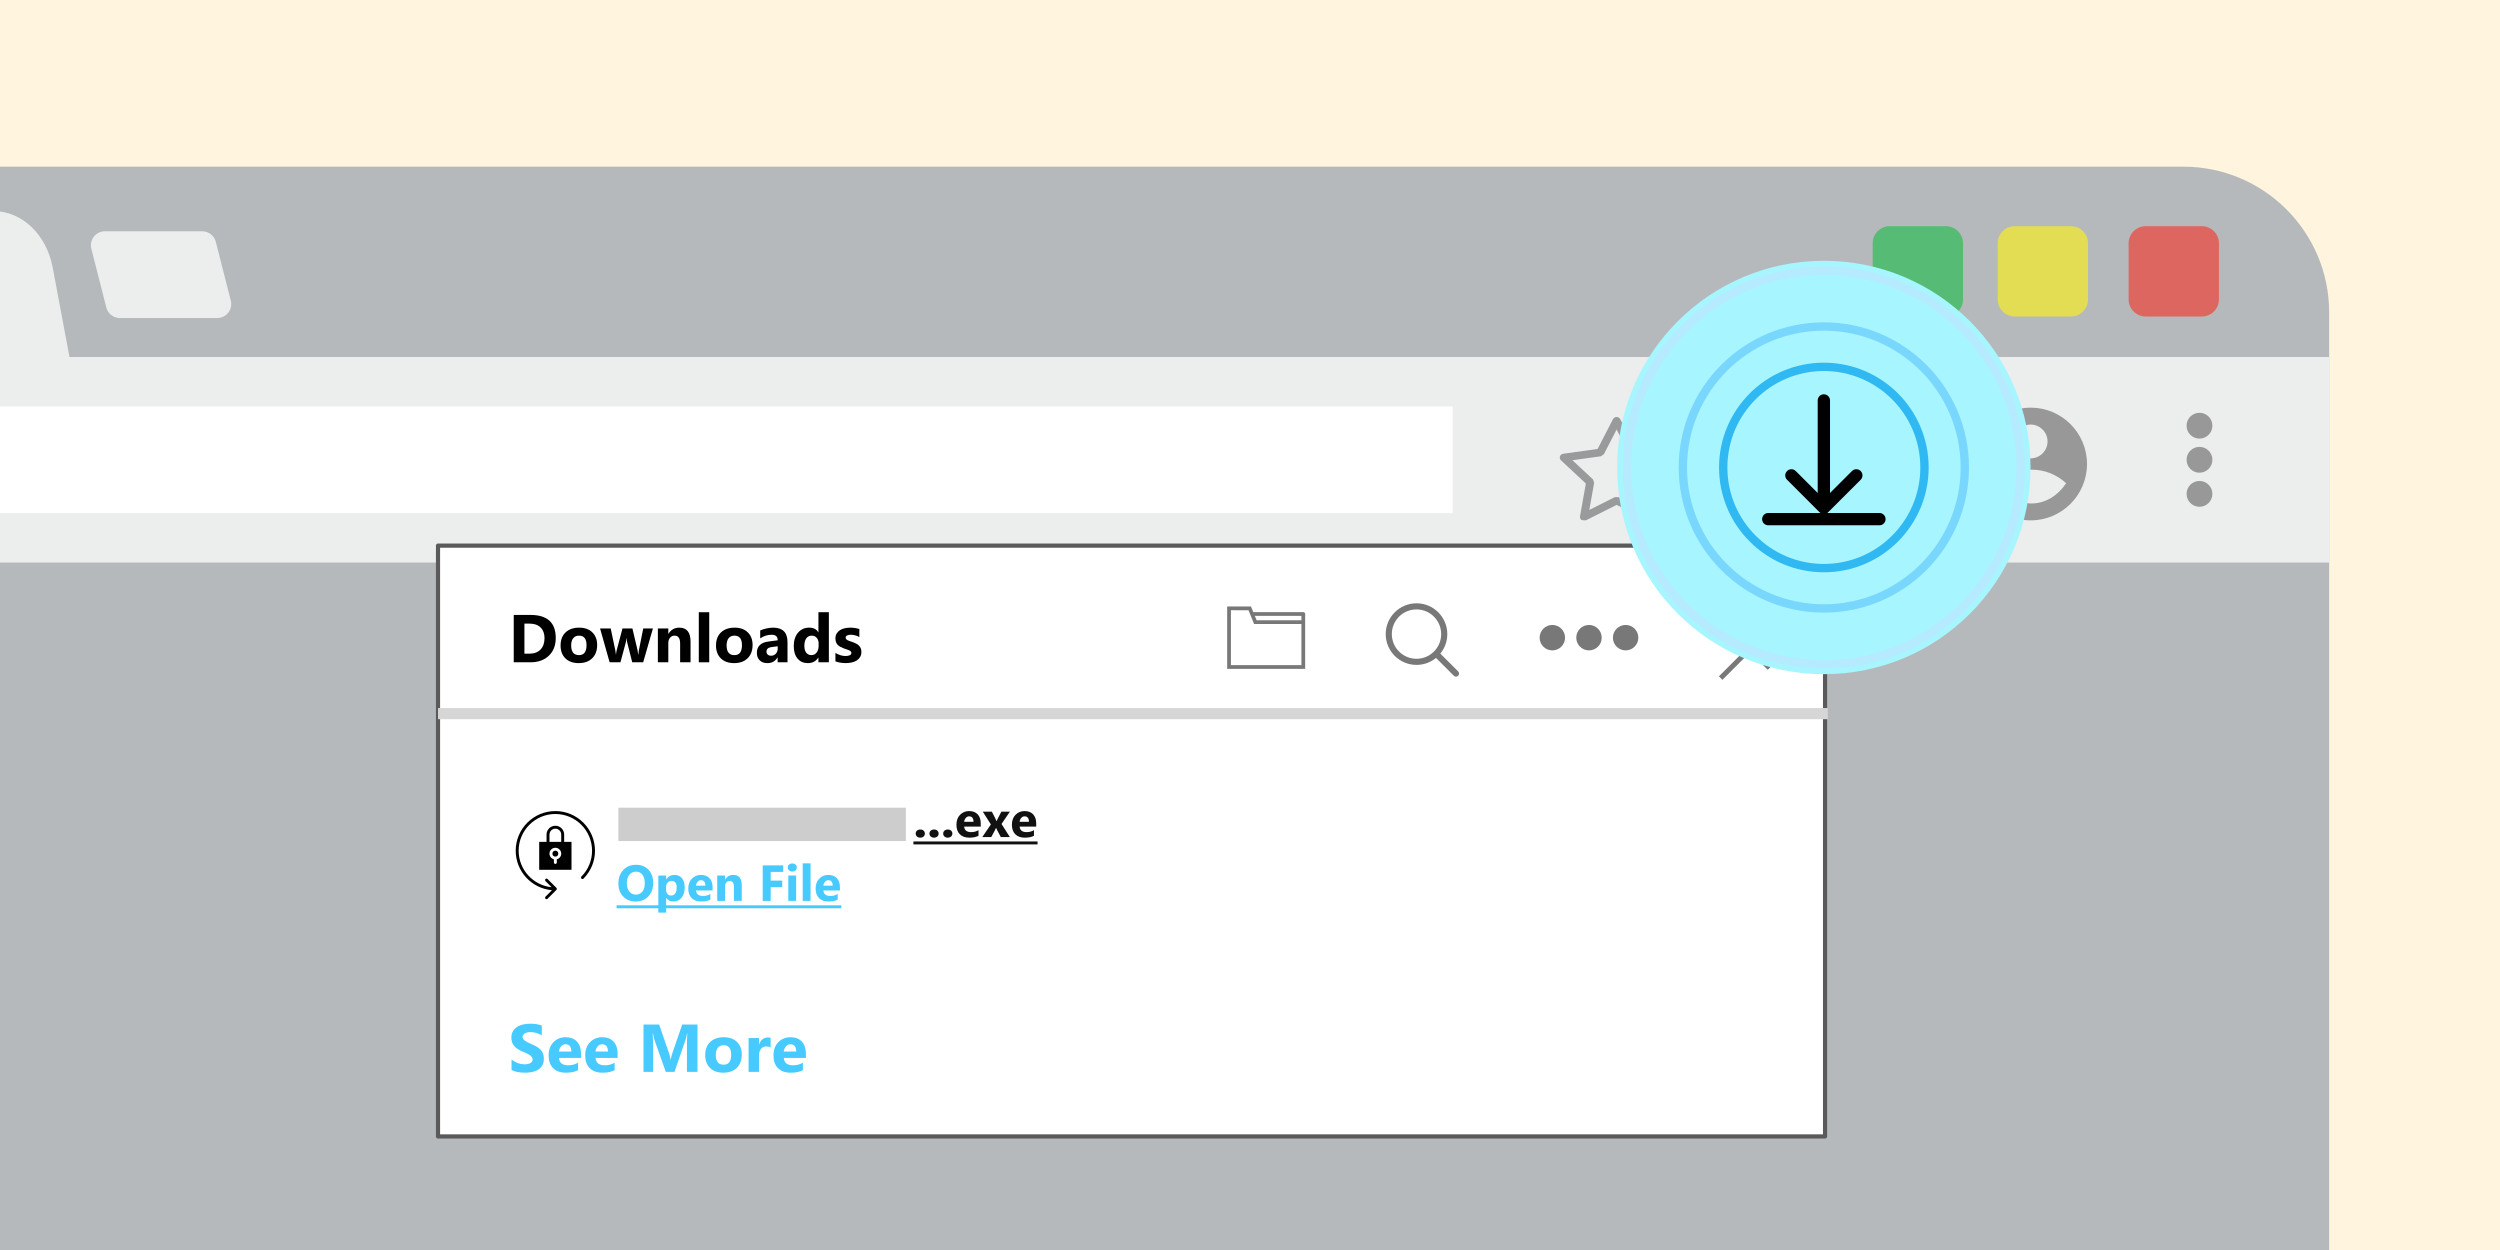 <?xml version="1.0" encoding="UTF-8" standalone="no"?><!DOCTYPE svg PUBLIC "-//W3C//DTD SVG 1.1//EN" "http://www.w3.org/Graphics/SVG/1.1/DTD/svg11.dtd"><svg width="100%" height="100%" viewBox="0 0 600 300" version="1.1" xmlns="http://www.w3.org/2000/svg" xmlns:xlink="http://www.w3.org/1999/xlink" xml:space="preserve" xmlns:serif="http://www.serif.com/" style="fill-rule:evenodd;clip-rule:evenodd;stroke-linecap:round;stroke-linejoin:round;stroke-miterlimit:1.5;"><g><rect x="-19" y="-41.312" width="638" height="382.624" style="fill:#fff5de;"/></g><g><path d="M523.996,627.248l-669.936,0c-19.333,0 -35.004,-15.671 -35.004,-35.004l-0,-517.239c-0,-19.331 15.671,-35.005 35.004,-35.005l669.936,0c19.332,0 35.004,15.672 35.004,35.005l0,517.239c0,19.333 -15.672,35.004 -35.004,35.004Z" style="fill:#b6b9bb;fill-rule:nonzero;"/><path d="M13.855,90.988l-147.903,-0c-1.984,-0 -3.478,-1.804 -3.113,-3.753l4.326,-23.058c1.481,-7.901 7.394,-13.523 14.223,-13.523l117.032,-0c6.828,-0 12.741,5.622 14.223,13.523l4.325,23.058c0.365,1.949 -1.129,3.753 -3.113,3.753Z" style="fill:#eceded;fill-rule:nonzero;"/><path d="M52.134,76.331l-23.361,-0c-1.536,-0 -2.877,-1.04 -3.257,-2.528l-3.594,-14.107c-0.542,-2.123 1.062,-4.188 3.254,-4.188l23.361,0c1.536,0 2.875,1.04 3.255,2.528l3.596,14.107c0.542,2.123 -1.062,4.188 -3.254,4.188Z" style="fill:#eceded;fill-rule:nonzero;"/><path d="M467.014,75.962l-13.467,-0c-2.269,-0 -4.105,-1.837 -4.105,-4.106l-0,-13.467c-0,-2.267 1.836,-4.105 4.105,-4.105l13.467,-0c2.267,-0 4.106,1.838 4.106,4.105l-0,13.467c-0,2.269 -1.839,4.106 -4.106,4.106Z" style="fill:#56bb74;fill-rule:nonzero;"/><path d="M497.019,75.962l-13.467,-0c-2.267,-0 -4.106,-1.837 -4.106,-4.106l0,-13.467c0,-2.267 1.839,-4.105 4.106,-4.105l13.467,-0c2.269,-0 4.105,1.838 4.105,4.105l0,13.467c0,2.269 -1.836,4.106 -4.105,4.106Z" style="fill:#e3dd54;fill-rule:nonzero;"/><path d="M528.439,75.962l-13.467,-0c-2.267,-0 -4.106,-1.837 -4.106,-4.106l0,-13.467c0,-2.267 1.839,-4.105 4.106,-4.105l13.467,-0c2.269,-0 4.105,1.838 4.105,4.105l0,13.467c0,2.269 -1.836,4.106 -4.105,4.106Z" style="fill:#de6660;fill-rule:nonzero;"/><rect x="-181" y="85.689" width="740" height="49.319" style="fill:#eceded;"/><g><rect x="-66.762" y="97.548" width="415.396" height="25.601" style="fill:#fff;"/></g><g><path d="M387.987,101.001l-0.864,0.408l3.917,7.594l0.725,0.504l6.829,0.951l-4.941,4.609l-0.277,0.815l1.167,6.504l-6.108,-3.071l-0.897,-0l-6.107,3.071l1.166,-6.504l-0.277,-0.815l-4.941,-4.609l6.829,-0.951l0.725,-0.504l3.917,-7.594l-0.863,-0.408l-0.864,0.408l0.864,-0.408l-0.864,-0.407l-3.696,7.158l-8.261,1.151c-0.362,0.05 -0.665,0.293 -0.777,0.626c-0.112,0.332 -0.019,0.701 0.243,0.944l5.976,5.574l-1.409,7.869c-0.063,0.347 0.086,0.698 0.385,0.901l1.013,0.072l7.39,-3.715l7.385,3.715l1.017,-0.072c0.295,-0.203 0.445,-0.554 0.385,-0.901l-1.413,-7.869l5.977,-5.574c0.261,-0.243 0.359,-0.612 0.243,-0.944c-0.112,-0.333 -0.415,-0.576 -0.778,-0.626l-8.26,-1.151l-3.693,-7.158c-0.161,-0.315 -0.497,-0.515 -0.863,-0.515c-0.367,-0 -0.703,0.2 -0.864,0.515l0.864,0.407Z" style="fill:#989a9b;fill-rule:nonzero;"/></g><path d="M530.973,102.168c0,1.71 -1.386,3.099 -3.098,3.099c-1.713,-0 -3.099,-1.389 -3.099,-3.099c0,-1.712 1.386,-3.101 3.099,-3.101c1.712,0 3.098,1.389 3.098,3.101Z" style="fill:#989898;fill-rule:nonzero;"/><path d="M530.973,110.349c0,1.711 -1.386,3.099 -3.098,3.099c-1.713,0 -3.099,-1.388 -3.099,-3.099c0,-1.712 1.386,-3.1 3.099,-3.1c1.712,-0 3.098,1.388 3.098,3.1Z" style="fill:#989898;fill-rule:nonzero;"/><path d="M530.973,118.529c0,1.712 -1.386,3.098 -3.098,3.098c-1.713,0 -3.099,-1.386 -3.099,-3.098c0,-1.71 1.386,-3.099 3.099,-3.099c1.712,0 3.098,1.389 3.098,3.099Z" style="fill:#989898;fill-rule:nonzero;"/><g><g><rect x="105.124" y="130.949" width="332.889" height="141.797" style="fill:#fff;stroke:#5a5a5a;stroke-width:1px;"/></g><g><g><path d="M123.297,158.95l-0,-11.366l4.027,-0c4.037,-0 6.056,1.847 6.056,5.54c-0,1.771 -0.551,3.184 -1.654,4.241c-1.101,1.056 -2.569,1.585 -4.402,1.585l-4.027,0Zm2.561,-9.281l-0,7.205l1.267,-0c1.11,-0 1.981,-0.333 2.613,-0.999c0.63,-0.667 0.947,-1.573 0.947,-2.719c-0,-1.083 -0.314,-1.936 -0.939,-2.557c-0.627,-0.621 -1.506,-0.93 -2.637,-0.93l-1.251,-0Z" style="fill-rule:nonzero;"/><path d="M138.888,159.148c-1.353,-0 -2.416,-0.379 -3.19,-1.136c-0.774,-0.759 -1.16,-1.789 -1.16,-3.089c-0,-1.342 0.4,-2.392 1.204,-3.151c0.803,-0.757 1.889,-1.136 3.257,-1.136c1.348,-0 2.406,0.379 3.171,1.136c0.767,0.759 1.15,1.762 1.15,3.009c0,1.347 -0.395,2.412 -1.185,3.194c-0.79,0.782 -1.872,1.173 -3.247,1.173Zm0.064,-6.595c-0.591,-0 -1.051,0.204 -1.379,0.611c-0.328,0.406 -0.492,0.982 -0.492,1.728c-0,1.558 0.629,2.339 1.887,2.339c1.2,-0 1.799,-0.801 1.799,-2.403c0,-1.516 -0.604,-2.275 -1.815,-2.275Z" style="fill-rule:nonzero;"/><path d="M156.7,150.833l-2.338,8.117l-2.631,0l-1.198,-4.756c-0.079,-0.317 -0.124,-0.663 -0.135,-1.038l-0.047,0c-0.037,0.411 -0.089,0.748 -0.158,1.007l-1.284,4.787l-2.6,0l-2.292,-8.117l2.553,0l1.117,5.295c0.053,0.249 0.093,0.55 0.119,0.904l0.048,0c0.027,-0.369 0.074,-0.682 0.143,-0.935l1.395,-5.264l2.386,0l1.251,5.295c0.033,0.133 0.069,0.439 0.111,0.92l0.057,0c0.026,-0.307 0.068,-0.613 0.126,-0.92l1.055,-5.295l2.322,0Z" style="fill-rule:nonzero;"/><path d="M165.729,158.95l-2.498,0l0,-4.51c0,-1.258 -0.449,-1.887 -1.347,-1.887c-0.433,-0 -0.79,0.168 -1.07,0.5c-0.28,0.333 -0.42,0.755 -0.42,1.268l0,4.629l-2.505,0l-0,-8.117l2.505,0l0,1.284l0.031,0c0.598,-0.987 1.467,-1.481 2.609,-1.481c1.796,-0 2.695,1.115 2.695,3.344l-0,4.97Z" style="fill-rule:nonzero;"/><rect x="167.71" y="146.933" width="2.505" height="12.017"/><path d="M176.193,159.148c-1.353,-0 -2.418,-0.379 -3.192,-1.136c-0.773,-0.759 -1.16,-1.789 -1.16,-3.089c-0,-1.342 0.401,-2.392 1.204,-3.151c0.803,-0.757 1.89,-1.136 3.259,-1.136c1.347,-0 2.404,0.379 3.169,1.136c0.767,0.759 1.15,1.762 1.15,3.009c0,1.347 -0.395,2.412 -1.185,3.194c-0.79,0.782 -1.872,1.173 -3.245,1.173Zm0.062,-6.595c-0.591,-0 -1.051,0.204 -1.379,0.611c-0.327,0.406 -0.491,0.982 -0.491,1.728c0,1.558 0.628,2.339 1.886,2.339c1.2,-0 1.799,-0.801 1.799,-2.403c0,-1.516 -0.604,-2.275 -1.815,-2.275Z" style="fill-rule:nonzero;"/><path d="M189.001,158.95l-2.37,0l0,-1.164l-0.031,-0c-0.544,0.909 -1.35,1.362 -2.417,1.362c-0.788,-0 -1.407,-0.223 -1.859,-0.67c-0.452,-0.446 -0.678,-1.041 -0.678,-1.787c-0,-1.575 0.932,-2.484 2.798,-2.727l2.203,-0.292c0,-0.889 -0.48,-1.333 -1.442,-1.333c-0.967,0 -1.887,0.288 -2.758,0.865l-0,-1.888c0.348,-0.178 0.825,-0.338 1.43,-0.474c0.604,-0.138 1.156,-0.206 1.653,-0.206c2.315,-0 3.471,1.154 3.471,3.463l0,4.851Zm-2.354,-3.298l0,-0.546l-1.474,0.19c-0.813,0.106 -1.22,0.473 -1.22,1.102c-0,0.285 0.098,0.519 0.297,0.702c0.198,0.182 0.466,0.273 0.804,0.273c0.471,-0 0.853,-0.162 1.15,-0.487c0.296,-0.326 0.443,-0.736 0.443,-1.234Z" style="fill-rule:nonzero;"/><path d="M198.926,158.95l-2.504,0l-0,-1.117l-0.033,-0c-0.571,0.877 -1.408,1.315 -2.512,1.315c-1.015,-0 -1.832,-0.357 -2.45,-1.073c-0.618,-0.717 -0.927,-1.717 -0.927,-3c0,-1.342 0.341,-2.418 1.023,-3.227c0.68,-0.809 1.575,-1.212 2.679,-1.212c1.045,-0 1.776,0.375 2.187,1.125l0.033,0l-0,-4.828l2.504,0l-0,12.017Zm-2.457,-3.947l-0,-0.61c-0,-0.529 -0.153,-0.968 -0.46,-1.317c-0.307,-0.349 -0.705,-0.523 -1.197,-0.523c-0.555,-0 -0.988,0.219 -1.3,0.655c-0.311,0.435 -0.467,1.035 -0.467,1.795c-0,0.713 0.15,1.263 0.452,1.649c0.3,0.385 0.718,0.579 1.251,0.579c0.507,-0 0.921,-0.204 1.241,-0.612c0.32,-0.405 0.48,-0.945 0.48,-1.616Z" style="fill-rule:nonzero;"/><path d="M200.503,158.737l0,-2.03c0.413,0.248 0.824,0.433 1.233,0.555c0.409,0.122 0.796,0.183 1.162,0.183c0.443,-0 0.794,-0.061 1.049,-0.183c0.257,-0.122 0.385,-0.307 0.385,-0.555c-0,-0.158 -0.059,-0.29 -0.175,-0.396c-0.116,-0.106 -0.265,-0.199 -0.448,-0.277c-0.181,-0.08 -0.381,-0.152 -0.598,-0.214c-0.216,-0.064 -0.424,-0.135 -0.626,-0.215c-0.322,-0.122 -0.606,-0.252 -0.852,-0.392c-0.245,-0.14 -0.452,-0.302 -0.619,-0.488c-0.166,-0.185 -0.293,-0.399 -0.38,-0.642c-0.088,-0.242 -0.131,-0.53 -0.131,-0.863c0,-0.455 0.099,-0.846 0.298,-1.174c0.197,-0.328 0.462,-0.596 0.792,-0.804c0.331,-0.21 0.708,-0.363 1.134,-0.46c0.425,-0.097 0.867,-0.146 1.327,-0.146c0.36,-0 0.724,0.027 1.095,0.082c0.369,0.056 0.734,0.137 1.093,0.243l-0,1.933c-0.317,-0.184 -0.656,-0.324 -1.018,-0.416c-0.362,-0.093 -0.718,-0.139 -1.067,-0.139c-0.164,0 -0.318,0.015 -0.463,0.045c-0.146,0.028 -0.273,0.07 -0.385,0.126c-0.111,0.055 -0.198,0.127 -0.261,0.213c-0.064,0.088 -0.095,0.187 -0.095,0.298c0,0.149 0.047,0.275 0.142,0.38c0.096,0.107 0.219,0.198 0.374,0.275c0.152,0.075 0.323,0.144 0.511,0.205c0.187,0.061 0.373,0.123 0.559,0.187c0.332,0.116 0.633,0.242 0.903,0.38c0.27,0.137 0.501,0.299 0.693,0.483c0.193,0.185 0.341,0.402 0.444,0.651c0.104,0.247 0.155,0.544 0.155,0.887c0,0.481 -0.104,0.892 -0.314,1.233c-0.208,0.341 -0.485,0.618 -0.832,0.832c-0.346,0.215 -0.745,0.37 -1.197,0.468c-0.452,0.097 -0.92,0.146 -1.407,0.146c-0.893,-0 -1.719,-0.137 -2.481,-0.411Z" style="fill-rule:nonzero;"/></g></g><g><g><path d="M122.773,256.812l0,-2.537c0.46,0.386 0.959,0.675 1.499,0.867c0.539,0.194 1.083,0.29 1.633,0.29c0.322,-0 0.603,-0.029 0.844,-0.087c0.24,-0.058 0.441,-0.139 0.602,-0.242c0.161,-0.103 0.282,-0.224 0.362,-0.364c0.078,-0.141 0.119,-0.292 0.119,-0.456c-0,-0.222 -0.064,-0.42 -0.191,-0.595c-0.127,-0.175 -0.301,-0.335 -0.52,-0.483c-0.219,-0.149 -0.479,-0.291 -0.78,-0.429c-0.302,-0.136 -0.627,-0.277 -0.976,-0.419c-0.887,-0.371 -1.549,-0.823 -1.986,-1.356c-0.435,-0.534 -0.653,-1.178 -0.653,-1.934c-0,-0.591 0.119,-1.1 0.357,-1.526c0.238,-0.425 0.562,-0.775 0.971,-1.05c0.409,-0.275 0.884,-0.478 1.422,-0.606c0.54,-0.13 1.111,-0.195 1.713,-0.195c0.591,0 1.116,0.035 1.573,0.107c0.458,0.072 0.878,0.181 1.265,0.329l0,2.37c-0.191,-0.131 -0.398,-0.248 -0.622,-0.349c-0.225,-0.1 -0.456,-0.183 -0.694,-0.249c-0.238,-0.066 -0.475,-0.115 -0.71,-0.148c-0.234,-0.031 -0.458,-0.047 -0.67,-0.047c-0.289,0 -0.555,0.028 -0.793,0.084c-0.236,0.055 -0.438,0.133 -0.602,0.234c-0.163,0.1 -0.291,0.221 -0.38,0.36c-0.091,0.141 -0.135,0.297 -0.135,0.472c-0,0.191 0.05,0.361 0.151,0.511c0.1,0.151 0.242,0.294 0.428,0.428c0.185,0.135 0.41,0.268 0.674,0.396c0.263,0.13 0.562,0.264 0.895,0.401c0.455,0.19 0.863,0.392 1.224,0.606c0.363,0.215 0.673,0.456 0.933,0.725c0.258,0.27 0.457,0.578 0.593,0.924c0.138,0.346 0.207,0.749 0.207,1.209c0,0.633 -0.12,1.166 -0.361,1.597c-0.241,0.431 -0.567,0.78 -0.979,1.047c-0.412,0.266 -0.892,0.458 -1.438,0.575c-0.547,0.116 -1.125,0.173 -1.732,0.173c-0.624,-0 -1.217,-0.053 -1.78,-0.158c-0.563,-0.106 -1.05,-0.264 -1.463,-0.475Z" style="fill:#47caff;fill-rule:nonzero;"/><path d="M139.443,253.902l-5.295,-0c0.085,1.178 0.828,1.768 2.228,1.768c0.893,-0 1.678,-0.211 2.354,-0.635l-0,1.808c-0.751,0.402 -1.725,0.602 -2.925,0.602c-1.311,-0 -2.328,-0.363 -3.052,-1.089c-0.724,-0.727 -1.086,-1.74 -1.086,-3.04c-0,-1.347 0.392,-2.415 1.174,-3.202c0.782,-0.788 1.744,-1.181 2.884,-1.181c1.184,-0 2.1,0.35 2.748,1.054c0.647,0.702 0.97,1.656 0.97,2.861l-0,1.054Zm-2.322,-1.537c0,-1.163 -0.47,-1.744 -1.411,-1.744c-0.401,0 -0.749,0.167 -1.043,0.499c-0.293,0.333 -0.47,0.747 -0.534,1.245l2.988,-0Z" style="fill:#47caff;fill-rule:nonzero;"/><path d="M148.227,253.902l-5.295,-0c0.084,1.178 0.826,1.768 2.227,1.768c0.893,-0 1.677,-0.211 2.354,-0.635l-0,1.808c-0.75,0.402 -1.725,0.602 -2.925,0.602c-1.311,-0 -2.327,-0.363 -3.052,-1.089c-0.724,-0.727 -1.085,-1.74 -1.085,-3.04c-0,-1.347 0.391,-2.415 1.173,-3.202c0.782,-0.788 1.744,-1.181 2.885,-1.181c1.184,-0 2.099,0.35 2.747,1.054c0.646,0.702 0.971,1.656 0.971,2.861l-0,1.054Zm-2.323,-1.537c0,-1.163 -0.471,-1.744 -1.411,-1.744c-0.402,0 -0.749,0.167 -1.043,0.499c-0.292,0.333 -0.471,0.747 -0.534,1.245l2.988,-0Z" style="fill:#47caff;fill-rule:nonzero;"/><path d="M167.394,257.247l-2.529,0l0,-6.8c0,-0.735 0.032,-1.547 0.095,-2.434l-0.063,-0c-0.133,0.697 -0.252,1.2 -0.358,1.506l-2.662,7.728l-2.093,0l-2.711,-7.649c-0.074,-0.207 -0.193,-0.734 -0.357,-1.585l-0.072,-0c0.069,1.12 0.104,2.104 0.104,2.949l0,6.285l-2.308,0l0,-11.366l3.751,-0l2.322,6.737c0.184,0.54 0.32,1.081 0.405,1.625l0.047,-0c0.142,-0.629 0.292,-1.176 0.452,-1.641l2.321,-6.721l3.656,-0l-0,11.366Z" style="fill:#47caff;fill-rule:nonzero;"/><path d="M173.601,257.445c-1.353,-0 -2.418,-0.379 -3.192,-1.137c-0.774,-0.758 -1.16,-1.788 -1.16,-3.088c-0,-1.342 0.401,-2.392 1.204,-3.151c0.803,-0.757 1.89,-1.136 3.259,-1.136c1.347,-0 2.404,0.379 3.169,1.136c0.767,0.759 1.15,1.762 1.15,3.009c0,1.347 -0.395,2.412 -1.185,3.194c-0.79,0.782 -1.872,1.173 -3.245,1.173Zm0.062,-6.595c-0.591,-0 -1.051,0.204 -1.379,0.611c-0.327,0.406 -0.491,0.982 -0.491,1.728c0,1.558 0.628,2.339 1.886,2.339c1.2,-0 1.799,-0.801 1.799,-2.403c0,-1.516 -0.604,-2.275 -1.815,-2.275Z" style="fill:#47caff;fill-rule:nonzero;"/><path d="M184.951,251.39c-0.3,-0.164 -0.652,-0.247 -1.054,-0.247c-0.544,0 -0.97,0.201 -1.276,0.6c-0.307,0.399 -0.46,0.941 -0.46,1.628l0,3.876l-2.505,0l-0,-8.117l2.505,0l0,1.506l0.031,0c0.397,-1.098 1.11,-1.648 2.141,-1.648c0.263,0 0.47,0.031 0.618,0.095l-0,2.307Z" style="fill:#47caff;fill-rule:nonzero;"/><path d="M193.409,253.902l-5.295,-0c0.085,1.178 0.826,1.768 2.228,1.768c0.893,-0 1.677,-0.211 2.354,-0.635l-0,1.808c-0.751,0.402 -1.726,0.602 -2.925,0.602c-1.311,-0 -2.328,-0.363 -3.052,-1.089c-0.724,-0.727 -1.086,-1.74 -1.086,-3.04c-0,-1.347 0.391,-2.415 1.173,-3.202c0.782,-0.788 1.743,-1.181 2.885,-1.181c1.184,-0 2.1,0.35 2.747,1.054c0.648,0.702 0.971,1.656 0.971,2.861l-0,1.054Zm-2.323,-1.537c0,-1.163 -0.469,-1.744 -1.411,-1.744c-0.402,0 -0.748,0.167 -1.042,0.499c-0.293,0.333 -0.472,0.747 -0.535,1.245l2.988,-0Z" style="fill:#47caff;fill-rule:nonzero;"/></g></g><g><rect x="105.124" y="169.931" width="333.563" height="2.675" style="fill:#d6d6d6;"/></g><g><g><path d="M152.553,216.365c-1.221,0 -2.216,-0.398 -2.984,-1.192c-0.77,-0.795 -1.154,-1.83 -1.154,-3.106c-0,-1.347 0.391,-2.438 1.171,-3.27c0.781,-0.833 1.816,-1.248 3.104,-1.248c1.216,-0 2.201,0.397 2.952,1.194c0.75,0.797 1.127,1.847 1.127,3.151c-0,1.339 -0.39,2.42 -1.169,3.24c-0.78,0.821 -1.794,1.231 -3.047,1.231Zm0.083,-7.165c-0.674,0 -1.208,0.253 -1.605,0.759c-0.396,0.505 -0.595,1.175 -0.595,2.007c-0,0.844 0.199,1.512 0.595,2.003c0.397,0.491 0.916,0.738 1.557,0.738c0.662,-0 1.188,-0.24 1.576,-0.717c0.389,-0.478 0.582,-1.141 0.582,-1.989c0,-0.884 -0.188,-1.571 -0.564,-2.063c-0.376,-0.491 -0.892,-0.738 -1.546,-0.738Z" style="fill:#47caff;fill-rule:nonzero;"/><path d="M159.9,215.509l-0.023,-0l0,3.508l-1.879,-0l0,-8.888l1.879,-0l0,0.915l0.023,0c0.464,-0.71 1.116,-1.064 1.957,-1.064c0.788,-0 1.398,0.27 1.829,0.811c0.428,0.542 0.644,1.277 0.644,2.21c-0,1.014 -0.251,1.829 -0.753,2.443c-0.5,0.614 -1.167,0.921 -1.999,0.921c-0.733,0 -1.292,-0.285 -1.678,-0.856Zm-0.052,-2.498l-0,0.489c-0,0.419 0.111,0.763 0.332,1.028c0.222,0.265 0.513,0.398 0.874,0.398c0.428,-0 0.761,-0.165 0.996,-0.497c0.235,-0.33 0.354,-0.799 0.354,-1.405c0,-1.071 -0.416,-1.605 -1.248,-1.605c-0.386,0 -0.7,0.145 -0.943,0.437c-0.244,0.291 -0.365,0.676 -0.365,1.155Z" style="fill:#47caff;fill-rule:nonzero;"/><path d="M171.018,213.708l-3.971,0c0.064,0.884 0.62,1.325 1.671,1.325c0.67,-0 1.258,-0.159 1.766,-0.475l-0,1.355c-0.563,0.302 -1.295,0.452 -2.195,0.452c-0.982,0 -1.745,-0.273 -2.289,-0.817c-0.542,-0.545 -0.814,-1.306 -0.814,-2.281c-0,-1.01 0.293,-1.811 0.881,-2.401c0.585,-0.591 1.306,-0.886 2.163,-0.886c0.887,-0 1.574,0.264 2.06,0.791c0.486,0.526 0.728,1.242 0.728,2.146l-0,0.791Zm-1.741,-1.154c-0,-0.872 -0.353,-1.308 -1.059,-1.308c-0.301,-0 -0.562,0.124 -0.782,0.375c-0.22,0.25 -0.353,0.561 -0.401,0.933l2.242,0Z" style="fill:#47caff;fill-rule:nonzero;"/><path d="M178.016,216.216l-1.874,0l0,-3.382c0,-0.944 -0.336,-1.415 -1.01,-1.415c-0.325,0 -0.593,0.125 -0.802,0.373c-0.21,0.251 -0.316,0.567 -0.316,0.953l0,3.471l-1.879,0l0,-6.087l1.879,-0l0,0.963l0.025,-0c0.448,-0.742 1.1,-1.112 1.955,-1.112c1.348,-0 2.022,0.836 2.022,2.509l0,3.727Z" style="fill:#47caff;fill-rule:nonzero;"/><path d="M187.973,209.255l-3.007,-0l-0,2.092l2.764,0l-0,1.558l-2.764,-0l-0,3.311l-1.921,0l-0,-8.525l4.928,-0l0,1.564Z" style="fill:#47caff;fill-rule:nonzero;"/><path d="M190.143,209.165c-0.317,0 -0.576,-0.093 -0.778,-0.282c-0.203,-0.188 -0.303,-0.418 -0.303,-0.693c0,-0.281 0.1,-0.511 0.303,-0.689c0.202,-0.178 0.461,-0.268 0.778,-0.268c0.322,0 0.582,0.09 0.782,0.268c0.2,0.178 0.3,0.408 0.3,0.689c0,0.285 -0.1,0.519 -0.3,0.702c-0.2,0.183 -0.46,0.273 -0.782,0.273Zm0.928,7.051l-1.879,0l-0,-6.087l1.879,-0l0,6.087Z" style="fill:#47caff;fill-rule:nonzero;"/><rect x="192.652" y="207.204" width="1.879" height="9.013" style="fill:#47caff;"/><path d="M201.581,213.708l-3.97,0c0.063,0.884 0.619,1.325 1.67,1.325c0.67,-0 1.258,-0.159 1.766,-0.475l-0,1.355c-0.563,0.302 -1.295,0.452 -2.194,0.452c-0.983,0 -1.746,-0.273 -2.288,-0.817c-0.544,-0.545 -0.816,-1.306 -0.816,-2.281c0,-1.01 0.294,-1.811 0.881,-2.401c0.586,-0.591 1.308,-0.886 2.163,-0.886c0.889,-0 1.575,0.264 2.06,0.791c0.486,0.526 0.728,1.242 0.728,2.146l0,0.791Zm-1.741,-1.154c0,-0.872 -0.353,-1.308 -1.058,-1.308c-0.302,-0 -0.563,0.124 -0.782,0.375c-0.22,0.25 -0.354,0.561 -0.402,0.933l2.242,0Z" style="fill:#47caff;fill-rule:nonzero;"/></g><rect x="147.975" y="217.274" width="53.933" height="0.708" style="fill:#47caff;"/></g><g><g><path d="M220.847,201.041c-0.309,0 -0.567,-0.094 -0.773,-0.285c-0.207,-0.191 -0.31,-0.425 -0.31,-0.702c0,-0.286 0.107,-0.518 0.318,-0.701c0.213,-0.183 0.478,-0.273 0.795,-0.273c0.32,-0 0.583,0.092 0.787,0.276c0.204,0.184 0.307,0.416 0.307,0.698c-0,0.289 -0.104,0.526 -0.313,0.711c-0.208,0.184 -0.478,0.276 -0.811,0.276Z" style="fill:#111;fill-rule:nonzero;"/><path d="M224.146,201.041c-0.308,0 -0.567,-0.094 -0.772,-0.285c-0.207,-0.191 -0.31,-0.425 -0.31,-0.702c0,-0.286 0.107,-0.518 0.318,-0.701c0.212,-0.183 0.478,-0.273 0.794,-0.273c0.321,-0 0.583,0.092 0.787,0.276c0.205,0.184 0.308,0.416 0.308,0.698c-0,0.289 -0.105,0.526 -0.313,0.711c-0.208,0.184 -0.479,0.276 -0.812,0.276Z" style="fill:#111;fill-rule:nonzero;"/><path d="M227.446,201.041c-0.309,0 -0.567,-0.094 -0.773,-0.285c-0.207,-0.191 -0.309,-0.425 -0.309,-0.702c-0,-0.286 0.106,-0.518 0.318,-0.701c0.212,-0.183 0.477,-0.273 0.794,-0.273c0.32,-0 0.583,0.092 0.787,0.276c0.204,0.184 0.307,0.416 0.307,0.698c0,0.289 -0.104,0.526 -0.312,0.711c-0.209,0.184 -0.479,0.276 -0.812,0.276Z" style="fill:#111;fill-rule:nonzero;"/><path d="M235.376,198.384l-3.97,0c0.063,0.884 0.619,1.325 1.67,1.325c0.67,-0 1.259,-0.159 1.766,-0.475l-0,1.355c-0.563,0.302 -1.295,0.452 -2.194,0.452c-0.983,0 -1.746,-0.273 -2.289,-0.817c-0.543,-0.545 -0.815,-1.305 -0.815,-2.281c0,-1.01 0.294,-1.811 0.881,-2.401c0.586,-0.591 1.307,-0.886 2.163,-0.886c0.889,-0 1.575,0.264 2.06,0.791c0.486,0.527 0.728,1.242 0.728,2.146l0,0.791Zm-1.741,-1.154c0,-0.872 -0.353,-1.308 -1.058,-1.308c-0.302,0 -0.563,0.125 -0.782,0.375c-0.22,0.25 -0.354,0.561 -0.402,0.933l2.242,0Z" style="fill:#111;fill-rule:nonzero;"/><path d="M242.374,194.805l-2.01,2.949l1.998,3.138l-2.164,0l-0.88,-1.641c-0.071,-0.131 -0.157,-0.315 -0.255,-0.553l-0.025,0c-0.059,0.167 -0.14,0.345 -0.243,0.536l-0.886,1.658l-2.158,0l2.058,-3.031l-1.934,-3.056l2.177,-0l0.867,1.706c0.115,0.226 0.196,0.416 0.245,0.571l0.023,-0c0.064,-0.187 0.149,-0.381 0.256,-0.584l0.886,-1.693l2.045,-0Z" style="fill:#111;fill-rule:nonzero;"/><path d="M248.688,198.384l-3.972,0c0.064,0.884 0.621,1.325 1.671,1.325c0.67,-0 1.258,-0.159 1.765,-0.475l0,1.355c-0.562,0.302 -1.293,0.452 -2.193,0.452c-0.983,0 -1.746,-0.273 -2.289,-0.817c-0.543,-0.545 -0.814,-1.305 -0.814,-2.281c0,-1.01 0.292,-1.811 0.879,-2.401c0.587,-0.591 1.309,-0.886 2.165,-0.886c0.887,-0 1.573,0.264 2.059,0.791c0.486,0.527 0.729,1.242 0.729,2.146l0,0.791Zm-1.742,-1.154c-0,-0.872 -0.353,-1.308 -1.058,-1.308c-0.302,0 -0.562,0.125 -0.782,0.375c-0.221,0.25 -0.353,0.561 -0.402,0.933l2.242,0Z" style="fill:#111;fill-rule:nonzero;"/></g><rect x="219.218" y="201.95" width="29.796" height="0.708" style="fill:#111;"/></g><g><rect x="148.415" y="193.849" width="68.995" height="7.999" style="fill:#cdcdcd;"/></g><g><g id="lock-svgrepo-com.svg"><g><g><path d="M135.398,200.294c-0,-1.166 -0.949,-2.114 -2.115,-2.114c-1.166,-0 -2.114,0.948 -2.114,2.114l-0,1.762l-1.762,0l-0,6.696l7.753,-0l-0,-6.696l-1.762,0l-0,-1.762Zm-3.524,0c-0,-0.777 0.632,-1.409 1.409,-1.409c0.778,-0 1.41,0.632 1.41,1.409l-0,1.762l-2.819,0l-0,-1.762Zm1.762,5.941l-0,0.755c-0,0.195 -0.158,0.352 -0.353,0.352c-0.194,0 -0.352,-0.157 -0.352,-0.352l-0,-0.755c-0.606,-0.158 -1.057,-0.705 -1.057,-1.36c-0,-0.777 0.632,-1.409 1.409,-1.409c0.778,-0 1.41,0.632 1.41,1.409c-0,0.655 -0.451,1.202 -1.057,1.36Z" style="fill-rule:nonzero;"/><circle cx="133.283" cy="204.875" r="0.705"/><path d="M133.283,194.656c-5.246,-0 -9.515,4.268 -9.515,9.515c0,4.972 3.835,9.063 8.701,9.477l-1.549,1.55c-0.138,0.138 -0.138,0.361 -0,0.499c0.068,0.068 0.158,0.103 0.249,0.103c0.09,-0 0.18,-0.035 0.249,-0.103l2.114,-2.114c0.033,-0.033 0.058,-0.072 0.076,-0.115c0.036,-0.086 0.036,-0.184 0,-0.27c-0.018,-0.043 -0.043,-0.082 -0.076,-0.114l-2.114,-2.115c-0.138,-0.137 -0.361,-0.137 -0.498,0c-0.138,0.138 -0.138,0.361 -0,0.499l1.467,1.467c-4.439,-0.45 -7.914,-4.209 -7.914,-8.764c0,-4.858 3.952,-8.81 8.81,-8.81c4.858,-0 8.81,3.952 8.81,8.81c0,2.337 -0.906,4.539 -2.551,6.199c-0.137,0.139 -0.136,0.362 0.003,0.499c0.138,0.136 0.361,0.136 0.498,-0.002c1.777,-1.794 2.755,-4.172 2.755,-6.696c-0,-5.247 -4.268,-9.515 -9.515,-9.515Z" style="fill-rule:nonzero;"/></g></g></g></g><g><g><path d="M313.109,147.041c-0.084,-0.085 -0.199,-0.132 -0.318,-0.132l-11.982,0l0,0.046l-0.573,-1.399l-5.715,-0.003l0,14.977l18.716,-0l-0,-0.958l0.004,-12.211c0,-0.12 -0.047,-0.235 -0.132,-0.32Zm-0.77,0.77l-0.001,1.046l-10.749,0l-0.429,-1.046l11.179,0Zm-0.004,11.817l-16.913,-0l0,-13.173l4.208,0.003l1.354,3.301l11.352,0l-0,9.869l-0.001,-0l0,-0Z" style="fill:#787878;fill-rule:nonzero;"/></g><g><path d="M349.964,161.147l-4.283,-4.284c1.046,-1.276 1.671,-2.904 1.671,-4.683c-0,-4.078 -3.31,-7.388 -7.389,-7.388c-4.082,-0 -7.392,3.31 -7.392,7.392c0,4.082 3.31,7.392 7.392,7.392c1.776,0 3.407,-0.625 4.683,-1.671l4.28,4.28c0.287,0.288 0.751,0.288 1.038,0c0.288,-0.287 0.288,-0.751 0,-1.038Zm-15.927,-8.963c0,-3.27 2.652,-5.922 5.923,-5.922c3.27,-0 5.922,2.652 5.922,5.922c-0,3.27 -2.652,5.922 -5.922,5.922c-3.271,0 -5.923,-2.652 -5.923,-5.922Z" style="fill:#787878;fill-rule:nonzero;"/></g><g><g><circle cx="372.562" cy="153.041" r="3.053" style="fill:#787878;"/></g><g><circle cx="381.356" cy="153.041" r="3.053" style="fill:#787878;"/></g><g><circle cx="390.149" cy="153.041" r="3.053" style="fill:#787878;"/></g></g><g><g><path d="M424.971,143.952l-0.847,0.847l1.312,1.311l-3.673,3.202c-1.044,-0.284 -2.145,-0.307 -3.205,-0.066c-1.206,0.276 -2.308,0.886 -3.186,1.764l-0.424,0.424l4.235,4.235l-6.65,6.651l0.847,0.847l6.65,-6.651l4.236,4.235l0.423,-0.423c0.879,-0.879 1.489,-1.981 1.764,-3.187c0.242,-1.06 0.219,-2.16 -0.065,-3.204l3.202,-3.673l1.311,1.311l0.847,-0.847l-6.777,-6.776Zm0.073,9.703l0.106,0.324c0.577,1.754 0.227,3.64 -0.908,5.055l-7.577,-7.577c1.415,-1.135 3.301,-1.485 5.055,-0.908l0.324,0.107l4.241,-3.697l2.456,2.456l-3.697,4.24Z" style="fill:#787878;fill-rule:nonzero;"/></g></g></g></g><g><g><path d="M487.353,97.832c7.468,0 13.528,6.061 13.528,13.529c0,7.467 -6.06,13.528 -13.528,13.528c-7.468,-0 -13.528,-6.061 -13.528,-13.528c-0,-7.468 6.06,-13.529 13.528,-13.529Zm-8.086,18.15c1.986,2.963 4.968,4.848 8.303,4.848c3.333,0 6.316,-1.884 8.301,-4.848c-2.252,-2.104 -5.221,-3.273 -8.301,-3.269c-3.082,-0.004 -6.052,1.165 -8.303,3.269Zm8.086,-5.974c2.227,-0 4.059,-1.832 4.059,-4.059c-0,-2.227 -1.832,-4.058 -4.059,-4.058c-2.227,-0 -4.058,1.831 -4.058,4.058c-0,2.227 1.831,4.059 4.058,4.059Z" style="fill:#989898;fill-rule:nonzero;"/></g><g><g><circle cx="437.725" cy="112.195" r="49.608" style="fill:#a7f5ff;"/></g><g><path d="M437.724,87.043c13.883,-0 25.153,11.27 25.153,25.152c-0,13.882 -11.27,25.152 -25.153,25.152c-13.882,0 -25.152,-11.27 -25.152,-25.152c0,-13.882 11.27,-25.152 25.152,-25.152Zm0,1.999c12.779,0 23.153,10.375 23.153,23.153c-0,12.778 -10.374,23.152 -23.153,23.152c-12.778,0 -23.152,-10.374 -23.152,-23.152c-0,-12.778 10.374,-23.153 23.152,-23.153Z" style="fill:#2fb8f1;"/></g><g id="_--------" serif:id="        "><path d="M437.721,77.36c19.226,-0 34.835,15.608 34.835,34.834c-0,19.226 -15.609,34.834 -34.835,34.834c-19.226,0 -34.834,-15.608 -34.834,-34.834c-0,-19.226 15.608,-34.834 34.834,-34.834Zm0,1.999c18.122,0 32.835,14.713 32.835,32.835c0,18.122 -14.713,32.835 -32.835,32.835c-18.122,-0 -32.835,-14.713 -32.835,-32.835c0,-18.122 14.713,-32.835 32.835,-32.835Z" style="fill:#79d6fd;"/></g><g id="_--------1" serif:id="        "><path d="M437.721,63.95c26.626,-0 48.243,21.617 48.243,48.244c0,26.627 -21.617,48.244 -48.243,48.244c-26.627,-0 -48.244,-21.617 -48.244,-48.244c-0,-26.627 21.617,-48.244 48.244,-48.244Zm-0,2c25.523,0 46.245,20.721 46.245,46.244c0,25.523 -20.722,46.245 -46.245,46.245c-25.524,0 -46.244,-20.722 -46.244,-46.245c0,-25.523 20.72,-46.244 46.244,-46.244Z" style="fill:#b6eaff;"/></g></g><g><path d="M451.062,123.615l-26.675,-0c-0.544,-0 -0.979,0.435 -0.979,0.978c-0,0.544 0.435,0.979 0.979,0.979l26.675,-0c0.544,-0 0.979,-0.435 0.979,-0.979c0,-0.543 -0.435,-0.978 -0.979,-0.978Z" style="fill-rule:nonzero;stroke:#000;stroke-width:1px;stroke-linecap:butt;stroke-miterlimit:2;"/><g><path d="M437.036,122.578c0.181,0.181 0.435,0.29 0.689,0.29c0.253,0 0.507,-0.101 0.688,-0.29l7.793,-7.792c0.384,-0.385 0.384,-1.001 -0,-1.385c-0.384,-0.384 -1.001,-0.384 -1.385,-0l-6.118,6.118l0,-23.414c0,-0.544 -0.435,-0.978 -0.978,-0.978c-0.544,-0 -0.979,0.434 -0.979,0.978l-0,23.414l-6.118,-6.118c-0.384,-0.384 -1.001,-0.384 -1.385,-0c-0.384,0.384 -0.384,1 0,1.385l7.793,7.792Z" style="fill-rule:nonzero;stroke:#000;stroke-width:1px;stroke-linecap:butt;stroke-miterlimit:2;"/></g></g></g></g></svg>